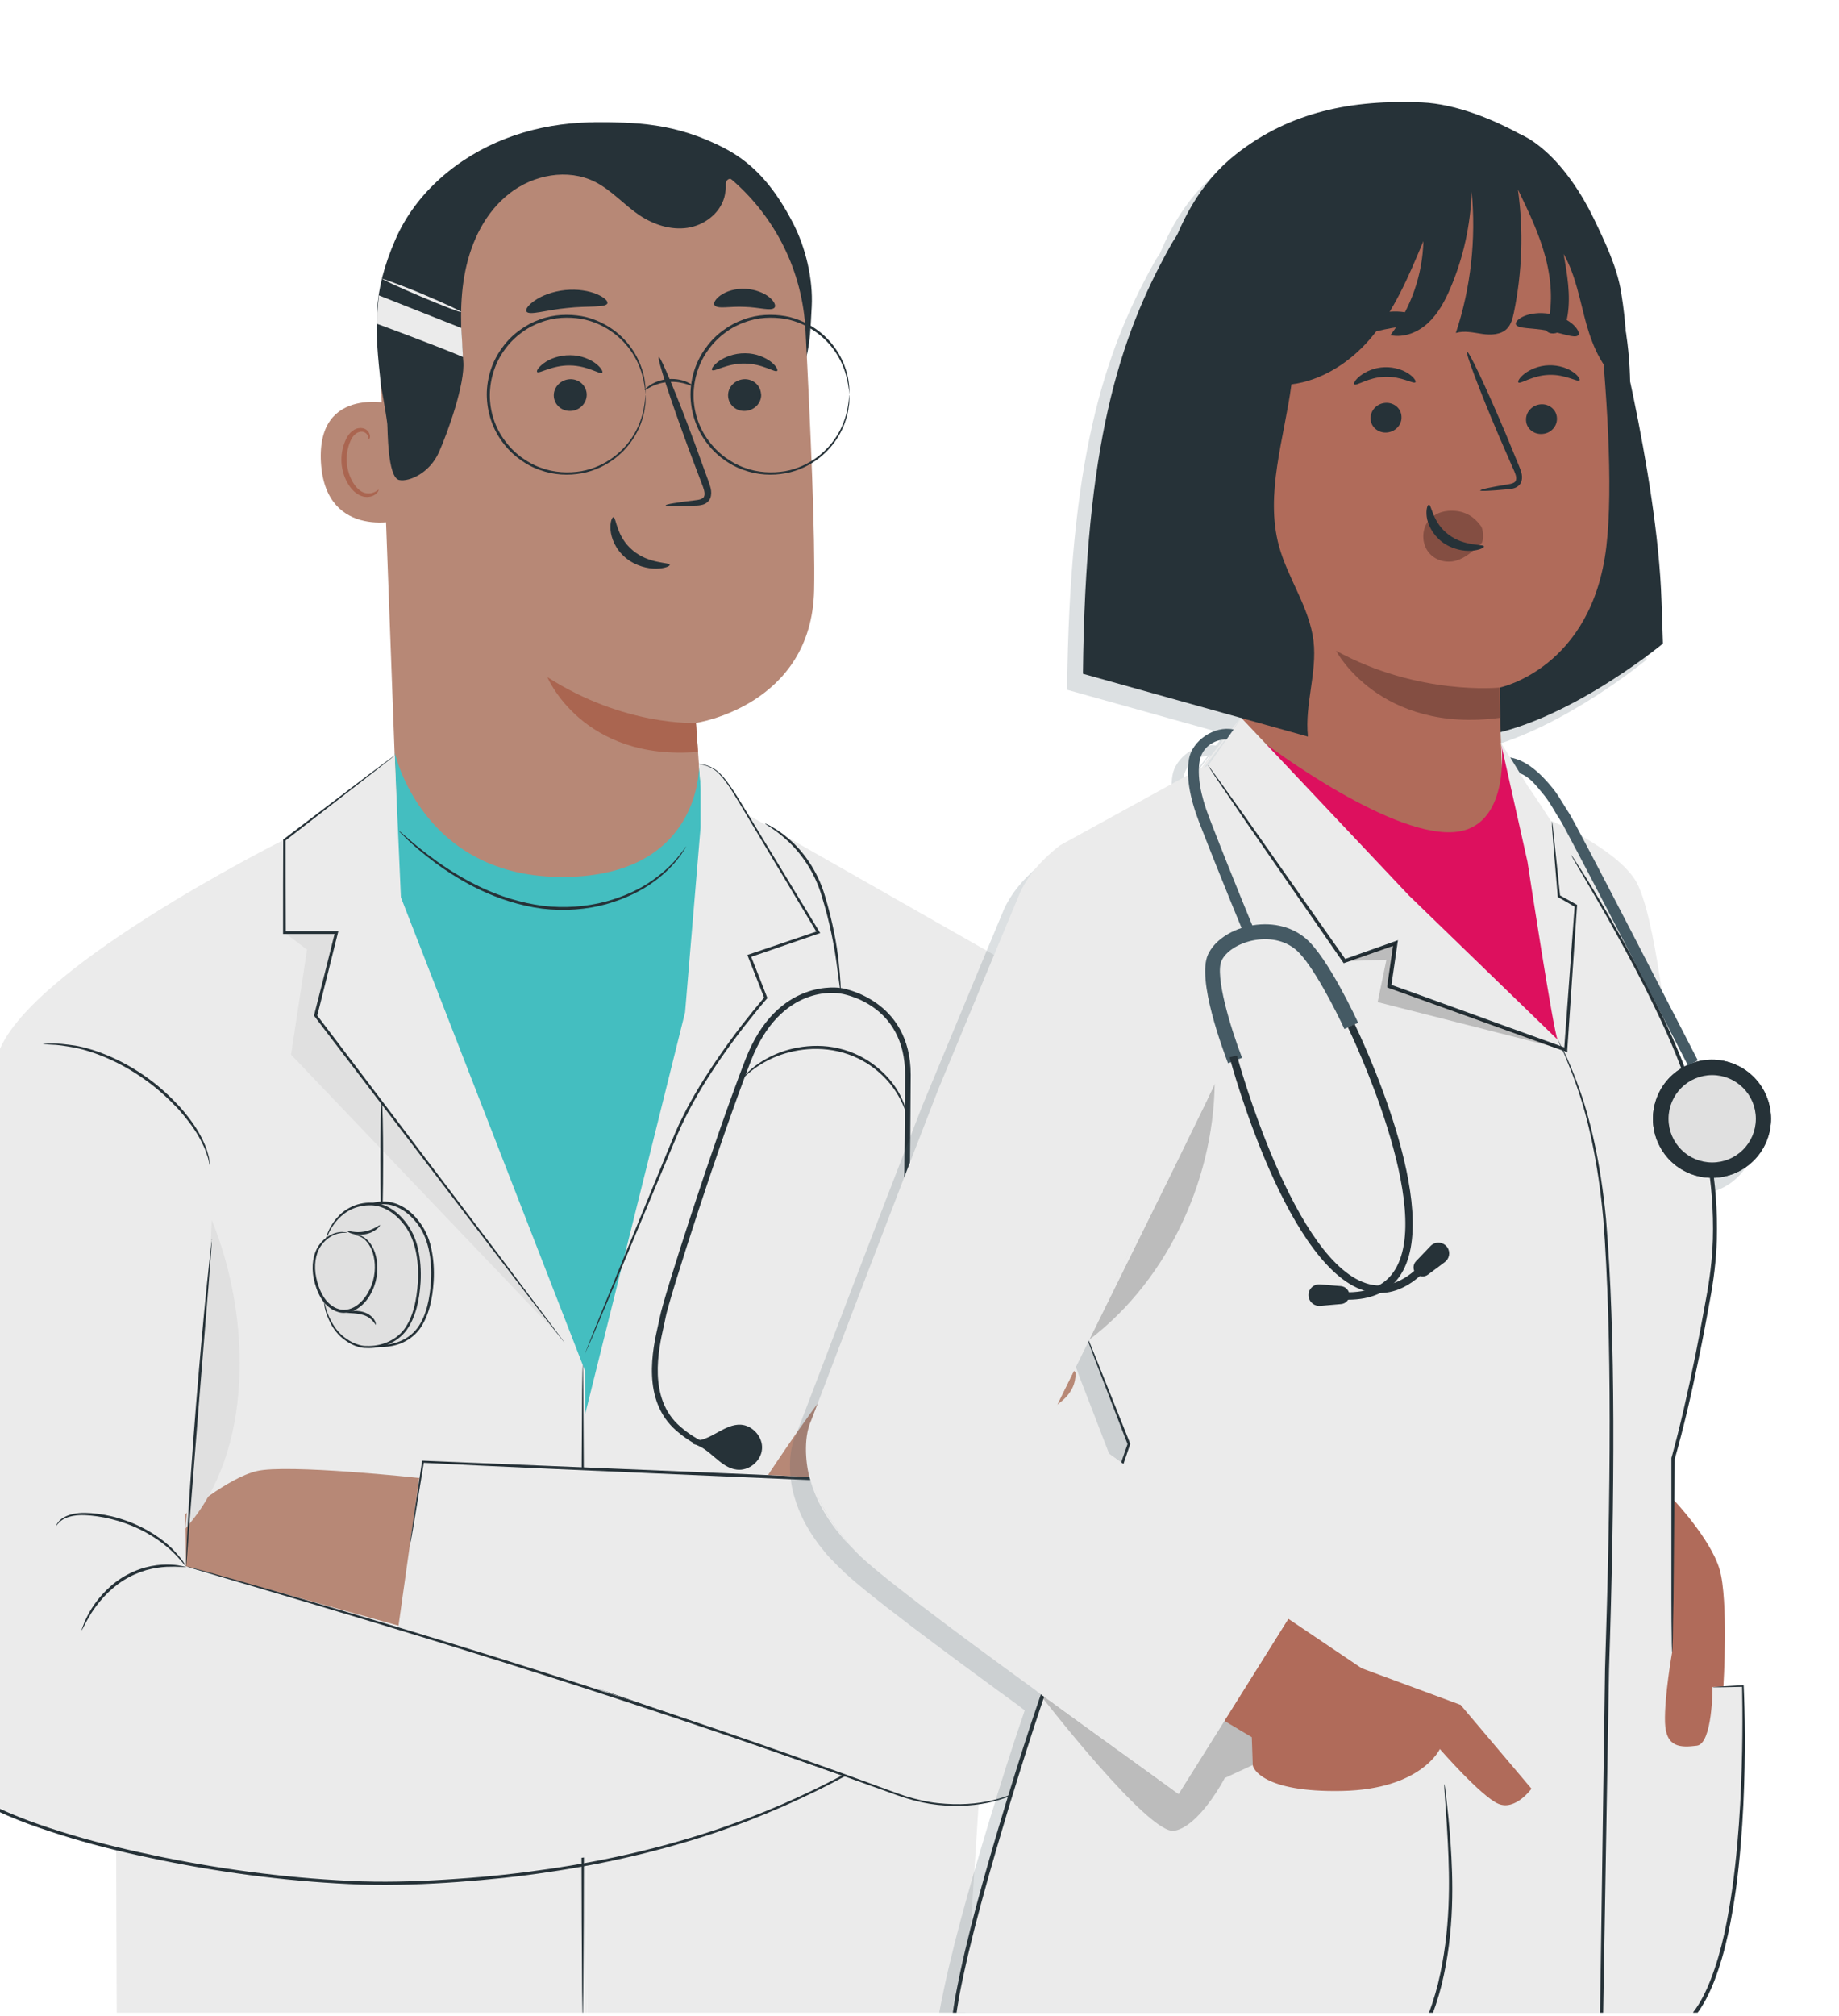 <?xml version="1.0" encoding="UTF-8"?>
<svg id="Survoles" xmlns="http://www.w3.org/2000/svg" xmlns:xlink="http://www.w3.org/1999/xlink" viewBox="0 0 115 126">
  <defs>
    <style>
      .cls-1 {
        fill: none;
      }

      .cls-2 {
        fill: #844e42;
      }

      .cls-3 {
        fill: #b78876;
      }

      .cls-4 {
        fill: #aa6550;
      }

      .cls-5 {
        fill: #dd105e;
      }

      .cls-6 {
        fill: #ebebeb;
      }

      .cls-7 {
        fill: #263238;
      }

      .cls-8 {
        fill: #b06b5a;
      }

      .cls-9 {
        opacity: .2;
      }

      .cls-10 {
        fill: #44bec0;
      }

      .cls-11, .cls-12 {
        fill: #455a64;
      }

      .cls-13 {
        fill: #e0e0e0;
      }

      .cls-14 {
        clip-path: url(#clippath);
      }

      .cls-12 {
        opacity: .19;
      }
    </style>
    <clipPath id="clippath">
      <rect class="cls-1" y="0" width="115" height="125.79"/>
    </clipPath>
  </defs>
  <g class="cls-14">
    <g>
      <g>
        <g>
          <g>
            <g>
              <path class="cls-3" d="M24.79,25.3c-.12-.05-5.01-1.33-4.72,3.61.3,4.94,5.2,3.63,5.2,3.48,0-.14-.48-7.09-.48-7.09Z"/>
              <path class="cls-4" d="M23.65,30.61s-.08.07-.22.14c-.14.07-.38.13-.64.05-.53-.16-1.02-.96-1.1-1.85-.04-.45.03-.88.17-1.25.13-.37.35-.64.61-.7.26-.08.45.07.52.21.07.13.05.23.08.24.01.01.1-.09.05-.29-.03-.1-.09-.21-.21-.3-.12-.09-.3-.13-.48-.1-.38.05-.7.42-.85.82-.17.4-.26.89-.22,1.4.09.99.66,1.9,1.38,2.06.35.07.64-.05.78-.18.15-.13.17-.24.15-.25Z"/>
            </g>
            <g>
              <g>
                <path class="cls-7" d="M37.13,7.64c2.51,0,5.07,0,8.21,1.64,1.98,1.04,3.22,2.68,4.25,4.66.79,1.52,1.26,3.51,1.17,5.22-.09,1.71-.1,2.9-.78,4.47"/>
                <g>
                  <g>
                    <path class="cls-3" d="M36.13,8.03c7.43-.52,13.85,5.15,14.24,12.59.32,6.19.61,12.89.54,16.26-.15,7.24-7.39,8.3-7.39,8.3,0,0,.16,2.15.34,4.81.36,5.36-3.78,9.96-9.15,10.17h0c-5.26.2-9.69-3.91-9.89-9.17l-1.08-29.17c-.27-7.19,5.22-13.29,12.39-13.79h0Z"/>
                    <path class="cls-4" d="M43.51,45.18s-4.45.23-9.28-2.86c0,0,2.19,5.27,9.42,4.67l-.13-1.81Z"/>
                  </g>
                  <g>
                    <g>
                      <g>
                        <path class="cls-7" d="M47.6,24.65c.02.55-.44,1.01-1.01,1.03-.57.03-1.04-.39-1.06-.94-.02-.55.43-1.01,1-1.04.57-.03,1.04.4,1.06.94Z"/>
                        <path class="cls-7" d="M48.6,23.18c-.13.13-.91-.45-2.02-.46-1.11-.02-1.93.54-2.05.41-.06-.06.07-.3.43-.56.35-.25.95-.5,1.64-.49.69,0,1.27.27,1.61.53.34.27.45.51.39.57Z"/>
                      </g>
                      <g>
                        <path class="cls-7" d="M36.69,24.65c.01.55-.44,1.01-1,1.03-.57.03-1.04-.39-1.06-.94-.02-.55.44-1.01,1-1.04.57-.03,1.04.4,1.06.94Z"/>
                        <path class="cls-7" d="M37.66,23.3c-.13.13-.91-.45-2.02-.46-1.11-.02-1.93.54-2.05.41-.06-.06.07-.3.43-.56.35-.26.95-.5,1.64-.49.69,0,1.27.27,1.61.53.34.27.45.51.39.57Z"/>
                      </g>
                      <path class="cls-7" d="M41.63,31.58c0-.06.69-.18,1.81-.31.28-.03.55-.08.6-.27.07-.2-.05-.51-.18-.84-.26-.69-.54-1.41-.82-2.17-1.14-3.09-1.97-5.63-1.84-5.67.12-.04,1.15,2.42,2.29,5.51.27.76.54,1.49.79,2.18.1.32.29.69.14,1.12-.08.21-.29.36-.47.41-.18.05-.34.06-.48.06-1.13.05-1.83.05-1.83-.01Z"/>
                      <path class="cls-7" d="M38.36,32.33c.18,0,.17,1.2,1.2,2.06,1.02.87,2.31.74,2.32.91.02.08-.29.23-.83.24-.53.01-1.31-.16-1.94-.69-.63-.53-.89-1.23-.93-1.73-.04-.51.1-.8.18-.8Z"/>
                    </g>
                    <path class="cls-7" d="M37.99,18.95c-.11.3-1.22.15-2.53.3-1.31.12-2.36.49-2.54.22-.08-.13.11-.41.54-.7.42-.29,1.1-.56,1.88-.64.78-.08,1.5.05,1.97.25.48.2.72.44.67.58Z"/>
                    <path class="cls-7" d="M48.44,19.22c-.2.25-.96-.02-1.88-.04-.92-.05-1.7.16-1.88-.11-.08-.13.05-.38.39-.62.34-.24.9-.43,1.53-.4.63.03,1.18.26,1.5.52.32.26.43.52.34.65Z"/>
                  </g>
                </g>
                <path class="cls-7" d="M23.82,24.07s.31,1.67.4,2.43c.03.28,0,3.34.74,3.5.64.13,1.91-.45,2.48-1.72.57-1.27,1.65-4.31,1.53-5.7-.16-1.89-.25-3.81.13-5.66.38-1.86,1.26-3.67,2.76-4.83,1.49-1.17,3.64-1.58,5.34-.73,1.04.52,1.83,1.45,2.8,2.1.88.58,1.94.93,2.98.78,1.04-.15,2.02-.88,2.31-1.89.31-1.1-.26-2.31-1.14-3.05-.88-.73-2.03-1.07-3.15-1.29-3.12-.62-6.43-.5-9.4.66-2.97,1.15-5.6,3.37-6.87,6.29-1.47,3.38-1.3,5.44-.91,9.12"/>
              </g>
              <g>
                <path class="cls-7" d="M40.37,24.69s0-.44-.19-1.19c-.19-.74-.68-1.83-1.79-2.67-.55-.41-1.24-.76-2.04-.9-.79-.13-1.69-.11-2.54.22-.43.15-.84.37-1.22.66-.38.28-.73.63-1.02,1.03-.59.79-.93,1.81-.94,2.85,0,1.05.34,2.06.94,2.85.29.4.64.75,1.02,1.03.38.28.79.51,1.22.66.85.32,1.75.35,2.54.22.8-.14,1.49-.49,2.04-.9,1.11-.84,1.6-1.93,1.79-2.67.19-.75.16-1.19.19-1.19,0,0,0,.03,0,.08,0,.06,0,.14,0,.23,0,.1,0,.23-.03.38-.02.15-.04.32-.09.51-.17.75-.65,1.87-1.78,2.75-.56.43-1.27.79-2.09.94-.82.15-1.74.12-2.63-.21-.44-.15-.87-.38-1.27-.68-.4-.29-.76-.65-1.06-1.06-.62-.82-.97-1.87-.98-2.96,0-1.09.36-2.14.98-2.96.3-.42.66-.77,1.06-1.06.39-.29.82-.52,1.27-.68.88-.33,1.81-.35,2.63-.21.82.15,1.53.52,2.09.94,1.13.88,1.61,2,1.78,2.75.05.19.07.36.09.51.02.15.03.28.03.38,0,.09,0,.17,0,.23,0,.05,0,.08,0,.08Z"/>
                <path class="cls-7" d="M53.11,24.69s0-.44-.19-1.19c-.19-.74-.68-1.83-1.79-2.67-.55-.41-1.24-.76-2.04-.9-.79-.13-1.69-.11-2.54.22-.43.15-.84.37-1.22.66-.38.28-.73.63-1.02,1.03-.59.79-.93,1.81-.94,2.85,0,1.05.34,2.06.94,2.85.29.4.64.75,1.02,1.03.38.28.79.51,1.22.66.85.32,1.75.35,2.54.22.8-.14,1.49-.49,2.04-.9,1.11-.84,1.6-1.93,1.79-2.67.19-.75.16-1.19.19-1.19,0,0,0,.03,0,.08,0,.06,0,.14,0,.23,0,.1,0,.23-.03.38-.02.15-.04.32-.09.51-.17.75-.65,1.87-1.78,2.75-.56.43-1.27.79-2.09.94-.82.15-1.74.12-2.63-.21-.44-.15-.87-.38-1.27-.68-.4-.29-.76-.65-1.06-1.06-.62-.82-.97-1.87-.98-2.96,0-1.09.36-2.14.98-2.96.3-.42.66-.77,1.06-1.06.39-.29.82-.52,1.27-.68.88-.33,1.81-.35,2.63-.21.82.15,1.53.52,2.09.94,1.13.88,1.61,2,1.78,2.75.05.19.07.36.09.51.02.15.03.28.03.38,0,.09,0,.17,0,.23,0,.05,0,.08,0,.08Z"/>
                <path class="cls-7" d="M43.39,24.17s-.18-.07-.45-.16c-.28-.09-.67-.17-1.11-.14-.44.03-.83.16-1.09.29-.26.13-.41.24-.43.22-.01-.01.11-.16.37-.33.26-.16.66-.33,1.14-.36.47-.03.9.07,1.17.2.28.13.42.26.41.28Z"/>
              </g>
              <path class="cls-7" d="M45.36,11.96c.07-.38-.05-.59.16-.74.24-.18.7.29.86.47.05.06.22-.17.29-.21.05-.04.13-.42.13-.48-.03-.26-.44-.33-.64-.51-.19-.18-.43-.3-.68-.39-.22-.08-.49-.12-.65.04-.13.12-.15.31-.15.49,0,.17.03.35.1.51.07.16.19.3.35.37"/>
              <path class="cls-6" d="M23.55,20.23s3.55,1.3,5.4,2.08l-.1-1.81-5.16-2.04s-.13,1.35-.13,1.77Z"/>
              <path class="cls-6" d="M23.89,17.41s1.14.38,2.51.96c1.37.58,2.46,1.08,2.44,1.13-.02.05-1.14-.38-2.51-.96-1.37-.58-2.46-1.08-2.44-1.13Z"/>
            </g>
          </g>
          <g>
            <path class="cls-10" d="M24.96,55.64l-.27-8.59s1.71,7.86,10.64,7.76c8.54-.1,8.38-6.92,8.38-6.92l.3,3.46v13.98l-5.57,22.81-7.11.9-7.86-31.18,1.49-2.22Z"/>
            <path class="cls-7" d="M42.91,52.89s-.03.07-.1.18c-.08.11-.17.3-.34.5-.31.42-.83.99-1.59,1.54-.76.56-1.77,1.06-2.97,1.4-1.2.33-2.58.45-4.01.28-1.42-.19-2.73-.63-3.85-1.16-1.12-.53-2.06-1.14-2.81-1.69-.75-.56-1.32-1.05-1.7-1.41-.19-.18-.33-.32-.43-.42-.1-.1-.15-.15-.14-.16s.06.04.17.13c.12.1.27.23.45.39.39.34.98.82,1.73,1.36.76.54,1.7,1.13,2.81,1.65,1.11.52,2.4.94,3.8,1.13,1.4.17,2.76.05,3.94-.26,1.18-.32,2.19-.8,2.94-1.34.76-.53,1.29-1.07,1.61-1.48.33-.4.48-.65.5-.64Z"/>
          </g>
          <g>
            <g>
              <path class="cls-6" d="M36.71,126.2l-.13-40.54-11.51-29.58-.39-8.9-7.01,5.31s-10.21,35.15-10.37,33.93c-.16-1.22,0,39.79,0,39.79h29.42Z"/>
              <path class="cls-7" d="M36.44,126.09c-.05,0-.09-9.13-.09-20.4s.04-20.4.09-20.4.09,9.13.09,20.4-.04,20.4-.09,20.4Z"/>
            </g>
            <polygon class="cls-13" points="17.77 58.27 19.2 59.35 18.2 65.91 35 83.51 19.74 63.47 21.04 58.27 17.77 58.27"/>
            <path class="cls-6" d="M37.34,105.44l-25.79-7.56-.85-19.59,7.07-25.81S.91,60.89-.23,66.25c-1.15,5.35-3.91,18.36-4.21,27.77-.26,8.41-.3,14.03,1.62,16.71,5.5,7.69,41.74,9.06,56.22-.01"/>
            <path class="cls-7" d="M35.32,83.93s-.03-.03-.08-.09c-.06-.07-.13-.17-.23-.29-.21-.27-.5-.64-.88-1.12-.76-.99-1.85-2.4-3.19-4.15-2.69-3.52-6.39-8.37-10.48-13.72-.26-.35-.53-.69-.79-1.04l-.03-.03v-.04c.46-1.79.9-3.53,1.31-5.19l.09.11c-1.13,0-2.22,0-3.26,0h-.08s0-.08,0-.08c0-2.12,0-4.07.01-5.79v-.03s.03-.02.03-.02c2.13-1.62,3.86-2.93,5.07-3.85.6-.45,1.06-.8,1.39-1.04.15-.11.28-.2.37-.27.08-.06.13-.09.13-.09,0,0-.04.04-.12.1-.09.07-.2.16-.35.28-.32.25-.78.61-1.37,1.07-1.2.93-2.92,2.26-5.03,3.9l.03-.06c0,1.72,0,3.67.01,5.79l-.08-.08c1.05,0,2.14,0,3.26,0h.11s-.03.11-.03.11c-.41,1.66-.85,3.4-1.3,5.2l-.02-.08c.26.34.52.69.79,1.04,4.07,5.37,7.76,10.23,10.44,13.76,1.32,1.76,2.4,3.19,3.15,4.18.36.49.65.87.85,1.14.09.13.16.22.22.3.05.07.07.1.07.11Z"/>
            <path class="cls-6" d="M46.82,50.96c-2.06-3.6-3.12-3.22-3.12-3.22l.11,1.28v2.69s-.97,11.56-.97,11.56l-6.25,25.12.13,37.82h23.62l2.94-46.16-.27-19.89-16.18-9.2Z"/>
            <path class="cls-6" d="M63,60.15s6.11,4.51,6.64,11.77c.43,5.9,1.42,22.04,1.6,25.56.28,5.47-3.98,18.29-15.08,14.66-6.65-2.18-31.24-10.54-31.24-10.54l1.64-10.44,29.19,1.74.58-24.34,6.69-8.41Z"/>
            <path class="cls-3" d="M26.22,92.37s-8.26-.89-10.17-.43c-1.84.44-4.46,2.69-4.46,2.69l.04,3.26,13.29,3.71,1.3-9.24Z"/>
            <path class="cls-7" d="M36.58,84.61s0-.04.04-.11c.03-.08.07-.19.12-.32.12-.29.28-.71.49-1.23.44-1.08,1.07-2.62,1.85-4.53.79-1.91,1.72-4.18,2.76-6.7.26-.63.52-1.28.85-1.92.31-.65.68-1.28,1.06-1.92.78-1.27,1.66-2.54,2.62-3.79.48-.61.96-1.21,1.45-1.79l-.02.09c-.35-.89-.69-1.76-1.03-2.62l-.03-.09.09-.03c1.51-.51,2.95-1,4.31-1.46l-.04.12c-2-3.33-3.69-6.15-4.88-8.15-.59-.99-1.1-1.78-1.63-2.1-.26-.16-.5-.23-.65-.26-.16-.04-.24-.05-.24-.06,0,0,.08,0,.24.03.16.03.4.09.67.25.28.16.56.44.83.8.27.36.56.79.86,1.29,1.21,1.99,2.92,4.8,4.94,8.12l.05.09-.1.03c-1.35.46-2.8.96-4.3,1.48l.05-.12c.34.85.68,1.72,1.03,2.62l.02.05-.04.04c-.49.57-.97,1.17-1.45,1.78-.96,1.24-1.84,2.5-2.61,3.77-.38.64-.74,1.27-1.05,1.91-.32.63-.58,1.28-.85,1.91-1.05,2.52-2,4.78-2.8,6.69-.8,1.89-1.45,3.43-1.9,4.5-.22.52-.4.93-.53,1.22-.06.13-.11.24-.14.32-.03.07-.05.11-.05.11Z"/>
            <path class="cls-7" d="M66.36,110.11s-.03.04-.1.11c-.08.07-.18.18-.31.31-.28.26-.72.62-1.34,1.02-.63.38-1.44.77-2.46,1.03-1.01.26-2.21.36-3.52.22-.65-.07-1.33-.22-2.01-.43-.69-.22-1.37-.49-2.1-.74-1.44-.52-2.99-1.07-4.62-1.64-3.26-1.14-6.85-2.36-10.63-3.6-7.57-2.49-14.47-4.58-19.47-6.07-2.5-.74-4.52-1.34-5.93-1.75-.69-.21-1.23-.37-1.61-.48-.18-.05-.32-.1-.42-.13-.09-.03-.14-.05-.14-.05,0,0,.05,0,.15.03.1.03.24.06.42.11.38.1.92.25,1.62.45,1.41.39,3.44.97,5.94,1.7,5.01,1.46,11.92,3.54,19.49,6.03,3.78,1.24,7.38,2.47,10.63,3.62,1.63.58,3.17,1.13,4.61,1.66.72.26,1.42.53,2.09.75.68.21,1.34.36,1.99.43,1.29.14,2.48.06,3.48-.19,1-.25,1.82-.62,2.44-.99.62-.38,1.07-.73,1.35-.98.14-.12.25-.22.33-.29.07-.06.11-.1.12-.09Z"/>
            <path class="cls-7" d="M11.62,97.95s-.46-.06-1.2-.03c-.37.02-.81.08-1.28.21-.47.14-.96.35-1.44.65-.95.61-1.6,1.43-2,2.05-.39.63-.56,1.06-.59,1.05-.01,0,.02-.12.1-.31.07-.2.2-.48.38-.81.37-.65,1.03-1.51,2.01-2.14.49-.31,1.01-.53,1.49-.66.49-.13.94-.18,1.32-.18.38,0,.68.03.89.08.21.04.32.07.32.08Z"/>
            <path class="cls-7" d="M3.5,95.39s0-.03.03-.09c.03-.06.08-.14.16-.23.16-.19.49-.37.92-.46.43-.09.95-.07,1.51,0,.56.07,1.18.21,1.8.44,1.24.44,2.24,1.14,2.85,1.74.3.31.52.58.66.77.13.2.2.31.19.32-.03.02-.32-.43-.94-1-.62-.57-1.6-1.24-2.82-1.67-.61-.22-1.21-.36-1.76-.44-.55-.08-1.06-.11-1.47-.04-.41.06-.72.22-.89.38-.17.16-.23.28-.24.27Z"/>
            <path class="cls-7" d="M13.13,72.9s-.05-.19-.12-.53c-.05-.17-.13-.37-.21-.6-.11-.22-.22-.48-.38-.75-.31-.54-.76-1.14-1.31-1.75-.57-.6-1.24-1.22-2.01-1.77-1.55-1.12-3.18-1.77-4.4-2.02-.61-.11-1.12-.19-1.47-.19-.35-.02-.54-.03-.55-.04,0-.01.19-.02.55-.03.35-.02.86.04,1.49.13,1.24.22,2.91.87,4.48,2,.79.56,1.46,1.2,2.03,1.81.56.63,1,1.24,1.3,1.8.16.28.26.55.36.77.07.24.14.45.18.62.04.35.06.55.05.55Z"/>
            <path class="cls-7" d="M62.09,102.85s0-.04,0-.12c0-.09,0-.21,0-.37,0-.32-.02-.8-.07-1.41-.1-1.21-.31-2.99-1.04-5.05-.18-.51-.39-1.05-.71-1.54-.31-.5-.79-.91-1.37-1.16-1.17-.51-2.59-.44-4.02-.52-2.89-.12-6.07-.26-9.4-.4-7.77-.34-14.68-.63-19.03-.86l.06-.05c-.26,1.6-.47,2.86-.61,3.74-.07.42-.13.76-.17.99-.02.11-.04.19-.05.25-.01.06-.02.09-.02.09,0,0,0-.03,0-.09,0-.07.02-.15.03-.26.03-.24.08-.57.14-1,.13-.88.32-2.15.56-3.75v-.05s.06,0,.06,0c4.36.18,11.26.47,19.03.79,3.34.15,6.51.28,9.4.41.72.04,1.43.05,2.11.11.69.06,1.36.17,1.96.44.6.26,1.1.71,1.42,1.22.33.51.53,1.06.71,1.58.72,2.08.91,3.87.99,5.09.04.61.04,1.09.04,1.41,0,.15,0,.27-.01.37,0,.08,0,.12,0,.12Z"/>
            <path class="cls-7" d="M56.52,80c.05,0,.09,2.83.09,6.31s-.04,6.31-.09,6.31-.09-2.83-.09-6.31.04-6.31.09-6.31Z"/>
            <path class="cls-7" d="M-.03,65.61s-.02.08-.07.23c-.05.15-.14.38-.21.68-.17.61-.39,1.51-.63,2.69-.49,2.36-1.09,5.81-1.76,10.14-.33,2.16-.69,4.54-1.04,7.11-.18,1.28-.29,2.62-.38,4.01-.09,1.39-.17,2.82-.22,4.29-.11,2.95-.17,6.06-.08,9.3.02.81.05,1.63.12,2.45.02.41.09.82.14,1.23.09.4.16.81.3,1.21.25.79.63,1.56,1.16,2.22.52.65,1.21,1.22,1.99,1.53h.01s0,0,0,0c1.62.84,3.39,1.44,5.19,1.98,1.81.54,3.68.98,5.58,1.37,4.25.87,8.47,1.38,12.54,1.53,2.04.06,4.04-.02,5.99-.16,1.95-.13,3.85-.34,5.69-.61,3.68-.53,7.12-1.35,10.22-2.37,3.1-1.02,5.86-2.26,8.26-3.54v.11c-4.8-1.7-8.66-3.07-11.32-4.01-1.32-.47-2.35-.84-3.05-1.09-.34-.12-.61-.22-.79-.29-.18-.07-.27-.1-.27-.1,0,0,.09.03.27.09.18.06.45.15.79.27.7.24,1.73.6,3.06,1.06,2.67.93,6.53,2.28,11.35,3.96l.13.05-.12.07c-2.4,1.29-5.16,2.54-8.27,3.58-3.11,1.03-6.55,1.86-10.24,2.4-1.84.28-3.75.48-5.7.62-1.95.14-3.96.22-6.01.16-4.09-.15-8.31-.66-12.57-1.53-1.91-.39-3.78-.83-5.6-1.38-1.81-.55-3.59-1.15-5.23-2h.01c-.84-.33-1.53-.91-2.07-1.59-.54-.68-.93-1.47-1.19-2.28-.14-.4-.22-.82-.3-1.23-.05-.42-.12-.83-.14-1.25-.07-.83-.1-1.65-.12-2.46-.08-3.25-.01-6.36.1-9.31.06-1.47.13-2.91.23-4.29.1-1.39.21-2.73.39-4.02.36-2.57.72-4.95,1.06-7.11.69-4.32,1.31-7.77,1.82-10.13.25-1.18.48-2.08.66-2.69.08-.31.17-.53.23-.68.06-.15.09-.23.09-.23Z"/>
            <path class="cls-13" d="M11.59,95.53c4.31-4.77,4.12-13.26,1.65-19.29-.23,6.53-1,12.31-1.59,18.65"/>
            <path class="cls-7" d="M13.24,77.47s0,.07,0,.21c-.01.16-.02.35-.04.6-.04.54-.1,1.28-.17,2.19-.15,1.87-.36,4.41-.59,7.22-.22,2.81-.42,5.35-.57,7.22-.07.91-.12,1.65-.16,2.19-.02.24-.04.44-.05.59-.01.14-.02.21-.03.21,0,0,0-.07,0-.21,0-.16.01-.35.02-.6.02-.52.06-1.27.11-2.19.11-1.85.28-4.41.51-7.23.23-2.82.46-5.37.65-7.22.1-.9.17-1.64.23-2.18.03-.24.05-.44.07-.59.02-.14.03-.21.04-.21Z"/>
            <g>
              <path class="cls-7" d="M23.87,68.84c.05,0,.09,1.66.09,3.7s-.04,3.7-.09,3.7-.09-1.66-.09-3.7.04-3.7.09-3.7Z"/>
              <g>
                <g>
                  <path class="cls-13" d="M21.06,81.14c.06.76.39,1.44.79,1.96s1.23,1.04,1.89,1c0,0,1.66.14,2.55-1.28.81-1.29,1.01-3.96.36-5.54-.45-1.09-1.44-2.1-2.62-2.12-1.54-.04-2.51,1.08-2.84,2.2"/>
                  <path class="cls-7" d="M21.2,77.37s.03-.29.29-.76c.13-.23.31-.5.58-.76.27-.26.64-.5,1.09-.64.23-.07.47-.11.73-.12.26-.01.54.02.8.11.54.17,1.04.54,1.43,1.03.4.48.7,1.09.84,1.75.15.66.2,1.36.16,2.08-.07,1.1-.29,2.19-.89,3.02-.31.41-.73.7-1.16.88-.44.17-.89.24-1.32.22h.01c-.35.01-.67-.1-.94-.23-.27-.14-.51-.31-.71-.49-.4-.38-.62-.8-.77-1.15-.15-.35-.22-.65-.24-.85-.01-.1-.02-.18-.02-.23,0-.05,0-.08,0-.08.03,0,.03.44.34,1.13.16.33.39.75.78,1.1.19.17.43.33.69.46.26.12.56.22.88.21h0s0,0,0,0c.79.03,1.75-.28,2.33-1.05.57-.78.78-1.85.85-2.93.08-1.39-.16-2.78-.95-3.71-.38-.47-.85-.82-1.35-.99-.25-.09-.5-.12-.75-.11-.25,0-.48.04-.7.1-.44.12-.79.35-1.06.59-.27.24-.45.5-.59.72-.26.44-.33.73-.35.72Z"/>
                </g>
                <g>
                  <path class="cls-13" d="M20.24,81.21c.06.76.39,1.44.79,1.96.41.53,1.23,1.04,1.89,1,0,0,1.66.14,2.55-1.28.81-1.29,1.01-3.96.36-5.54-.45-1.09-1.44-2.1-2.62-2.12-1.54-.04-2.51,1.08-2.84,2.2"/>
                  <path class="cls-7" d="M20.38,77.44s.03-.29.29-.76c.13-.23.31-.5.58-.76.27-.26.64-.5,1.09-.64.23-.07.47-.11.73-.12.26-.01.54.02.8.11.54.17,1.04.54,1.43,1.03.4.48.7,1.09.84,1.75.15.66.2,1.36.16,2.08-.07,1.1-.29,2.19-.89,3.02-.31.41-.73.7-1.16.88-.44.17-.89.24-1.32.22h.01c-.35.01-.67-.1-.94-.23-.27-.14-.51-.31-.71-.49-.4-.38-.62-.8-.77-1.15-.15-.35-.22-.65-.24-.85-.01-.1-.02-.18-.02-.23,0-.05,0-.08,0-.08.03,0,.03.44.34,1.13.16.33.39.75.78,1.1.19.17.43.33.69.46.26.12.56.22.88.21h0s0,0,0,0c.79.03,1.75-.28,2.33-1.05.57-.78.78-1.86.85-2.93.08-1.39-.16-2.78-.95-3.71-.38-.47-.85-.82-1.35-.99-.25-.09-.5-.12-.75-.11-.25,0-.48.04-.7.1-.44.12-.79.35-1.06.59-.27.24-.45.5-.59.72-.26.44-.33.73-.35.72Z"/>
                </g>
                <g>
                  <path class="cls-13" d="M21.73,77.05c-.77-.15-1.56.37-1.88,1.08-.32.71-.25,1.55,0,2.29.13.38.31.74.58,1.03s.65.5,1.05.51c.58.02,1.11-.38,1.45-.85.55-.77.73-1.78.49-2.69-.16-.61-.61-1.23-1.23-1.25"/>
                  <path class="cls-7" d="M22.19,77.17s.05-.01.14,0c.09,0,.23.04.38.13.31.17.66.59.8,1.21.15.6.13,1.39-.22,2.14-.17.37-.42.75-.79,1.03-.35.28-.86.47-1.35.32-.48-.14-.85-.49-1.08-.88-.23-.39-.37-.81-.45-1.21-.17-.81-.03-1.6.35-2.12.38-.52.88-.73,1.22-.78.17-.03.31-.01.4,0,.09.02.14.03.13.04,0,.02-.19-.04-.52.03-.32.06-.79.29-1.13.78-.34.49-.46,1.24-.29,2.01.08.38.22.79.44,1.15.22.36.55.68.98.8.42.12.87-.03,1.19-.29.33-.26.57-.61.74-.96.34-.71.37-1.46.24-2.04-.12-.59-.44-1-.71-1.17-.28-.18-.49-.16-.48-.19Z"/>
                </g>
                <path class="cls-7" d="M23.5,82.81s-.07-.11-.19-.25c-.12-.14-.33-.3-.6-.38-.27-.08-.54-.1-.74-.11-.2-.01-.32-.03-.32-.06,0-.02.12-.05.32-.07.2-.02.48-.03.79.07.31.1.54.3.65.48.11.18.1.32.08.33Z"/>
                <path class="cls-7" d="M23.77,76.57s-.05.13-.22.25c-.16.13-.42.27-.74.32-.31.06-.61.02-.8-.04-.2-.06-.3-.14-.29-.16.02-.05.48.14,1.06.03.58-.1.95-.44.99-.4Z"/>
              </g>
            </g>
            <g>
              <path class="cls-7" d="M47.85,51.48s.04,0,.12.04c.07.03.18.08.31.16.26.15.64.39,1.05.75.83.7,1.79,1.95,2.26,3.57.48,1.59.75,3.07.86,4.15.06.54.09.98.11,1.28.02.3.02.47,0,.47s-.04-.16-.08-.46c-.05-.34-.1-.76-.17-1.27-.15-1.07-.42-2.54-.91-4.12-.45-1.58-1.38-2.81-2.17-3.52-.79-.73-1.41-1.02-1.39-1.05Z"/>
              <g>
                <path class="cls-7" d="M43.48,90.04c1.02-.04,1.83-1.05,2.84-1,.75.04,1.4.78,1.33,1.53-.06.75-.82,1.37-1.57,1.28-1.07-.12-1.69-1.37-2.74-1.61"/>
                <path class="cls-7" d="M52.09,90.91c-.3,0-.62-.03-.95-.08l.06-.35c1.26.2,2.31,0,3.13-.61,1.04-.76,1.71-2.13,1.99-4.05v-.07c.13-.76.28-15.75.28-18.59,0-4.44-3.9-5.05-4.07-5.07-.16-.03-3.7-.62-5.58,4.23-1.97,5.08-5.12,14.88-5.33,16.03-.03.14-.06.31-.11.52-.33,1.47-1.01,4.53,1.03,6.29,2.27,1.96,4.07,1.2,4.14,1.17l.14.32c-.08.04-2.06.89-4.52-1.23-2.2-1.9-1.49-5.09-1.14-6.63.04-.2.08-.37.11-.5.21-1.16,3.37-10.99,5.35-16.09,1.99-5.14,5.93-4.46,5.97-4.45.04,0,4.36.67,4.36,5.42,0,2.34-.16,17.83-.28,18.64v.07c-.31,2.02-1.02,3.46-2.14,4.28-.68.5-1.5.75-2.45.75Z"/>
              </g>
              <path class="cls-7" d="M56.78,70.02s-.1-.75-.73-1.75c-.31-.49-.77-1.03-1.38-1.5-.61-.47-1.38-.86-2.25-1.06-1.75-.4-3.41.03-4.44.58-1.05.54-1.51,1.14-1.54,1.1,0,0,.02-.04.08-.11.06-.06.14-.17.26-.28.24-.24.62-.54,1.14-.83.52-.29,1.19-.56,1.97-.7.78-.14,1.67-.16,2.56.05.9.21,1.69.62,2.31,1.11.62.49,1.09,1.05,1.39,1.56.3.52.47.98.54,1.3.05.16.06.29.07.38.01.09.01.13,0,.13Z"/>
            </g>
            <path class="cls-7" d="M65.7,98.02s-.1-.6-.48-1.49c-.38-.88-1.14-2.05-2.38-2.85-.61-.4-1.3-.58-1.93-.7-.63-.11-1.21-.14-1.7-.18-.46-.03-.84-.06-1.15-.08-.27-.02-.42-.05-.42-.06,0-.01.15-.02.43-.01.31,0,.7.01,1.16.02.49.02,1.07.04,1.72.14.64.1,1.36.29,2,.71,1.28.83,2.04,2.05,2.4,2.96.18.46.28.85.32,1.12.05.27.05.42.04.42Z"/>
            <g>
              <path class="cls-3" d="M48.03,92.18s3.44-5.22,4.33-5.9c.88-.68,8.4-4.08,9.28-3.53s.34,1.73.34,1.73c0,0,3.18-1.12,3.52-.68.34.44.41,1.18,0,1.79,0,0,1.76-.27,1.76.27s-.2,1.22-1.02,1.83c-.81.61-6.1,4.13-6.52,5.1l-1.71-.1-9.98-.51Z"/>
              <path class="cls-4" d="M57.94,90.69s.04-.12.16-.33c.11-.2.3-.49.57-.82.52-.66,1.4-1.45,2.5-2.1,1.1-.66,2.18-1.09,2.96-1.39.39-.15.71-.26.93-.33.22-.07.35-.11.35-.1,0,.01-.11.07-.32.16-.25.11-.55.24-.91.39-.76.33-1.82.78-2.91,1.43-1.09.65-1.95,1.4-2.49,2.03-.55.62-.79,1.08-.82,1.06Z"/>
              <path class="cls-4" d="M53.57,90.6s.05-.14.17-.38c.12-.24.29-.59.53-1.01.24-.42.54-.91.95-1.41.21-.24.43-.5.72-.72.29-.2.6-.38.91-.57,1.27-.74,2.46-1.33,3.36-1.68.45-.18.82-.29,1.08-.36.26-.06.41-.09.41-.07,0,.03-.57.16-1.45.56-.88.38-2.06.98-3.32,1.72-.31.19-.62.37-.9.56-.26.19-.49.45-.69.68-.41.48-.72.96-.97,1.36-.23.39-.42.71-.58.98-.14.23-.22.36-.23.35Z"/>
            </g>
          </g>
        </g>
        <path class="cls-12" d="M109.76,70.92c0-2.04-1.65-3.69-3.69-3.69-.45,0-.88.09-1.28.24l.38-.19c-.11-.21-1.05-2.03-2.25-4.36-.37-2.61-.95-5.81-1.67-6.93-.69-1.09-2.16-2.07-3.36-2.75-.41-.78-.7-1.3-.77-1.41-.08-.11-.17-.27-.28-.44-.21-.34-.46-.77-.73-1.1-.74-.91-1.61-1.75-2.67-1.94l.61.99c.56.22.86.57,1.52,1.38.23.29.48.69.67,1.02.11.19.21.36.3.48.03.05.12.21.25.45-.45-.22-.74-.34-.74-.34l.04.15s-.01-.02-.02-.03c-.01-.07-.02-.12-.02-.12,0,0,0,.03,0,.08-.92-1.43-1.53-2.3-1.53-2.3l-1.67-2.7-.03-.65c5.03-1.29,10.15-5.54,10.15-5.54l-.09-2.67c-.14-4.39-1.12-9.77-1.97-13.74-.02-.93-.09-1.91-.23-2.89-.04-.84-.14-1.67-.29-2.62-.25-1.58-1.01-3.16-1.7-4.6-.78-1.62-1.86-3.21-3.07-4.27-.61-.53-1.12-.85-1.57-1.03-1.82-1-4.11-1.91-6.15-1.99-4.32-.18-8.2.56-11.61,3.23-1.76,1.38-2.92,3.19-3.75,5.19-.11.17-.24.35-.33.52-.03.05-.05.09-.08.14-3.16,5.7-5.25,12.32-5.4,26.62l9.88,2.76h0s0,.01,0,.01c0,0-.06.06-.17.2-.1.13-.24.3-.41.51-1.2-.21-2.52.75-2.71,1.86-.06.32-.06.67-.05,1.03-2.04,1.12-4.76,2.61-7.98,4.38h0s0,0,0,0c-.97.76-1.92,1.7-2.5,2.95-.52,1.24-1.06,2.53-1.61,3.86-1.11,2.67-2.29,5.51-3.51,8.45-3.13,8.05-5.91,15.36-7.93,20.65-.3.65-.35,1.37-.34,2,.02.64.11,1.25.28,1.79.31,1.09.81,1.95,1.26,2.6.22.33.45.6.64.84.19.24.37.42.52.57.14.14.25.25.33.34.08.07.12.11.12.11,1.2,1.26,6.38,5.11,11.18,8.6h0s.05.05.15.12c.06.04.12.09.2.15-.03.1-.07.2-.1.3-.73,2.12-1.42,4.34-2.12,6.62-1.27,4.21-2.43,8.23-3.13,11.99-.17.94-.27,1.87-.37,2.76-.1.9-.2,1.76-.3,2.61-.19,1.68-.37,3.25-.54,4.68-.32,2.85-.58,5.16-.76,6.78-.08.79-.15,1.41-.19,1.84-.02.2-.03.36-.04.48,0,.11-.01.16,0,.16h0s42.34-.07,42.34-.07c0,.04,0,.07,0,.07,0,0,0-.03,0-.07h7.21s0-.14,0-.37c-.01-.26-.02-.61-.04-1.04-.05-.93-.11-2.24-.2-3.86-.19-3.28-.45-7.82-.74-12.92.43-.58.78-1.27,1.06-1.98.76-1.95,1.11-3.95,1.38-5.82.25-1.88.38-3.65.46-5.26.15-3.22.09-5.81.02-7.41v-.05s-.05,0-.05,0c-.5.03-.88.05-1.2.07.02-.34.31-5.45-.24-7.31-.5-1.7-2.4-3.82-2.82-4.29,0-.83.02-1.71.03-2.63.55-1.93,1.05-4.07,1.52-6.36.24-1.15.46-2.34.68-3.55.23-1.21.39-2.48.43-3.78.04-1.32-.03-2.61-.18-3.86,1.98-.06,3.58-1.68,3.58-3.68ZM67.41,85.81c.5,1.28,1.21,3.13,2.1,5.44-.13.37-.27.76-.4,1.16-1.47-1.06-2.9-2.09-4.26-3.07.77-1.55,1.5-3.05,2.21-4.48.1.27.22.58.36.95ZM75.69,47.21l-1.14,1.63-.22.12c.52-.69.95-1.27,1.31-1.74.02,0,.03,0,.05,0ZM103.53,91.95s.09-.24.22-.65c-.07.27-.14.54-.21.79,0-.1,0-.15,0-.15ZM104.53,67.57c-.07.03-.13.07-.2.11-.36-.96-.75-1.86-1.15-2.71,0,0,0-.01,0-.02.52,1.01.99,1.92,1.35,2.62ZM92.9,47.6c0,.05.06.59.02,1.31l-.06-1.51.04.2ZM76.37,46.24l-.24.34s0,0-.01,0c.1-.13.18-.25.25-.34ZM74.02,48.55c.13-.75.76-1.25,1.52-1.32-.37.47-.82,1.05-1.36,1.75-.06.03-.13.07-.19.11,0-.18,0-.37.04-.53ZM50.62,95.43c.12.21.24.42.38.63-.13-.19-.25-.4-.38-.63ZM50.36,94.95s.01.03.02.05c0-.02-.01-.03-.02-.05ZM51.13,96.26c.15.22.32.45.5.68-.15-.2-.33-.42-.5-.68ZM51.86,97.22c.06.07.12.14.19.21-.06-.06-.12-.13-.19-.21ZM106.12,78.46c-.03.82-.11,1.61-.22,2.4.16-1.62.23-3.33.16-5.04.06.87.09,1.75.06,2.64Z"/>
      </g>
      <g>
        <g>
          <path class="cls-7" d="M100.61,18.23s3.03,11.31,3.29,19.32l.09,2.67s-6.68,5.54-12.28,5.89l-4.69-11.54,13.6-16.33Z"/>
          <g>
            <g>
              <g>
                <path class="cls-7" d="M70.95,25.17c1.28-5.52,1.77-11.94,6.35-15.54,3.4-2.67,7.28-3.41,11.61-3.23,2.13.09,4.53,1.07,6.39,2.12,2.54,1.44,3.62,4.36,4.85,7.01,2.46,5.31,2.15,12.5.48,14.5l-22.2,11.72c-4.43-2.31-7.21-3.23-7.92-9.13-.3-2.49-.13-5.01.44-7.45Z"/>
                <g>
                  <path class="cls-8" d="M77.79,14.02l13.97-4.12c4.5-.66,7.72,4.79,8.19,9.31.52,5.03.95,11.18.5,14.96-.9,7.61-6.66,8.8-6.66,8.8,0-.03-.01.11.03,2.36l.15,3.64c.06,1.47-.33,2.95-1.23,4.12-2.06,2.67-5.82,3.03-10.24,1.39-2.57-.95-4.35-2.86-4.55-5.46l-2.43-32.21c-.08-1.38.91-2.59,2.27-2.79Z"/>
                  <path class="cls-7" d="M97.36,26.11c.04.51-.36.97-.9,1.01-.53.05-1-.32-1.03-.83-.04-.51.36-.97.9-1.02.53-.05,1,.32,1.03.84Z"/>
                  <path class="cls-7" d="M98.77,23.77c-.12.13-.87-.38-1.91-.34-1.04.03-1.79.6-1.91.47-.06-.05.06-.29.38-.54.32-.25.87-.51,1.52-.53.65-.02,1.21.2,1.53.43.33.23.45.46.39.52Z"/>
                  <path class="cls-7" d="M87.64,26.02c.04.51-.36.96-.9,1.01-.53.05-1-.32-1.03-.83-.04-.51.36-.97.9-1.02.53-.05,1,.32,1.03.84Z"/>
                  <path class="cls-7" d="M88.51,23.89c-.12.13-.87-.38-1.91-.34-1.04.03-1.79.6-1.91.47-.06-.05.05-.29.38-.54.32-.25.87-.51,1.52-.53.65-.02,1.21.2,1.53.43.33.23.45.46.39.52Z"/>
                  <path class="cls-7" d="M92.57,30.65c0-.06.64-.2,1.68-.37.27-.04.52-.1.55-.28.06-.2-.07-.48-.21-.78-.28-.63-.56-1.3-.87-2-1.21-2.84-2.09-5.19-1.98-5.24.11-.05,1.19,2.22,2.39,5.06.29.7.57,1.37.83,2.01.11.3.3.64.18,1.04-.06.2-.25.35-.42.41-.17.06-.32.07-.45.08-1.06.1-1.71.13-1.72.07Z"/>
                  <path class="cls-2" d="M93.78,42.97s-5.07.53-10.23-2.3c0,0,2.71,5.19,10.25,4.19l-.02-1.88Z"/>
                  <path class="cls-2" d="M89.2,32.74c.28-.5.81-.77,1.36-.81.8-.06,1.48.19,2.02.91.19.21.19.81.13.97-.07.17-.01.09-.14.2-.45.43-.93.86-1.52,1.03-.59.17-1.34,0-1.75-.57-.37-.51-.38-1.23-.1-1.73Z"/>
                  <path class="cls-7" d="M89.35,31.54c.17-.02.22,1.11,1.23,1.87,1,.76,2.2.58,2.22.74.02.07-.26.23-.77.27-.5.04-1.24-.09-1.85-.55-.61-.47-.9-1.11-.96-1.57-.06-.47.05-.76.13-.75Z"/>
                  <path class="cls-7" d="M88.91,20.07c-.07.29-1.13.26-2.33.52-1.21.24-2.16.69-2.34.46-.08-.11.06-.4.43-.71.37-.31.97-.63,1.69-.78.72-.15,1.41-.1,1.87.04.47.14.71.34.68.48Z"/>
                  <path class="cls-7" d="M98.69,20.96c-.24.21-1-.15-1.95-.3-.95-.18-1.79-.1-1.94-.37-.06-.13.1-.35.48-.52.38-.17.99-.27,1.64-.15.65.11,1.19.41,1.49.7.3.29.38.55.27.65Z"/>
                </g>
              </g>
              <path class="cls-7" d="M91.56,9.08c.01.05.02.11.04.16h-.03s0-.11,0-.16Z"/>
            </g>
            <path class="cls-7" d="M81.79,46.02c-.21-1.98.58-3.97.35-5.95-.25-2.1-1.6-3.9-2.16-5.94-.89-3.26.33-6.74.78-10.11,1.89-.23,3.66-1.37,4.92-2.84,1.52-1.77,2.43-3.96,3.33-6.11-.05,2.11-.78,4.19-2.06,5.88.84.18,1.73-.18,2.36-.77s1.04-1.36,1.38-2.15c.82-1.91,1.27-3.97,1.34-6.05.28,2.97-.05,6-.99,8.83.53-.16,1.1-.02,1.64.06.55.08,1.18.06,1.56-.33.26-.26.35-.65.43-1.01.52-2.53.61-5.14.25-7.69.67,1.38,1.34,2.78,1.73,4.26.39,1.49.49,3.08.03,4.55.22.28.68.23.94,0,.26-.24.36-.6.41-.95.2-1.27-.03-2.56-.25-3.83.76,1.34,1.01,2.89,1.42,4.38.42,1.48,1.08,3,2.37,3.84.22-2.22.14-3.73-.19-5.8-.25-1.58-1.01-3.16-1.7-4.6-.78-1.62-1.86-3.21-3.07-4.27-2.23-1.95-3.16-1.11-4.58-.37l-.17.07s0-.07-.01-.1l-.06-.3c-3.7-.83-7.63-.65-11.24.53-2.68.87-5.98,3.63-7.35,6.1-.03.05-.05.09-.08.14-3.16,5.7-5.25,12.32-5.4,26.62h0l14.05,3.92Z"/>
          </g>
        </g>
        <g>
          <path class="cls-7" d="M75.84,63.97s.02-.2-.01-.57c-.03-.37-.11-.89-.28-1.53-.32-1.27-1.07-2.99-2.43-4.49-1.36-1.5-3-2.41-4.23-2.85-.62-.23-1.13-.36-1.5-.42-.36-.07-.56-.08-.57-.07-.01.05.8.17,2,.66,1.2.48,2.78,1.39,4.11,2.86,1.33,1.46,2.09,3.13,2.45,4.37.37,1.24.41,2.06.46,2.05Z"/>
          <path class="cls-6" d="M108.97,105.37s.87,14.69-2.99,20.43l-2.86-9.68v-10.65s5.84-.11,5.84-.11Z"/>
          <path class="cls-5" d="M79.18,46.51s8.13,6.15,12.09,5.45c3.17-.56,2.63-5.38,2.63-5.38l1.54,3.33,3.32,13.31-1.41,6.26-7.56-4.66-10.63-18.32Z"/>
          <path class="cls-6" d="M106.94,73.1c-.85-8.78-11.42-24-11.42-24l-1.67-2.7,1.67,7.46s1.66,10.89,1.89,11.12c.01.01-9.31-9.02-9.31-9.02l-10.47-11.09-2.07,2.97-9.19,5.09.94,28.86,3.29,8.46s-9.71,26.57-10.96,35.99l-2.1,17.86,49.56-.08s-1.74-27.94-1.93-33.9c-.19-5.96-.62-19.17-.62-19.17,0,0,3.27-9.07,2.42-17.85Z"/>
          <path class="cls-7" d="M57.53,144.1s.01-.05.03-.16c.02-.12.04-.28.07-.48.06-.44.14-1.05.24-1.84.2-1.61.48-3.92.84-6.77.17-1.43.36-3,.57-4.67.1-.84.21-1.71.31-2.6.11-.9.21-1.82.38-2.75.71-3.73,1.88-7.75,3.14-11.96.7-2.28,1.39-4.5,2.11-6.61.72-2.11,1.42-4.14,2.07-6.06,1.3-3.83,2.46-7.21,3.38-9.93v-.03s0-.03,0-.03c-.93-2.31-1.66-4.16-2.18-5.44-.25-.62-.45-1.11-.59-1.45-.07-.15-.12-.28-.16-.37-.04-.08-.06-.13-.06-.12,0,0,0,.05.04.13.04.1.08.22.14.38.13.35.32.84.55,1.47.5,1.29,1.21,3.15,2.11,5.47v-.06c-.94,2.71-2.11,6.09-3.44,9.91-.66,1.92-1.36,3.94-2.09,6.05-.73,2.12-1.42,4.34-2.12,6.62-1.27,4.21-2.43,8.23-3.13,11.99-.17.94-.27,1.87-.37,2.76-.1.9-.2,1.76-.3,2.61-.19,1.68-.37,3.25-.54,4.68-.32,2.85-.58,5.16-.76,6.78-.08.79-.15,1.41-.19,1.84-.02.2-.03.36-.04.48,0,.11-.01.16,0,.16Z"/>
          <g class="cls-9">
            <path d="M65.15,106.05s6.7,8.65,8.28,8.37c1.59-.28,3.16-3.3,3.16-3.3l1.75-.81,1.71-3.11-3.69-3.3-11.21,2.15Z"/>
          </g>
          <path class="cls-6" d="M97.05,51.32s3.92,1.67,5.2,3.67c1.28,2,2.13,10.7,2.13,10.7l-6.22-10.48-1.1-3.88Z"/>
          <path class="cls-8" d="M91.31,106.54l-6.16-2.28-4.69-3.16-3.99,6.39,1.81,1.08s.05,1.55.06,1.74c0,.19.61,1.72,5.58,1.62,4.96-.1,6.12-2.62,6.12-2.62,0,0,2.58,2.96,3.65,3.42,1.07.46,2.08-.94,2.08-.94l-4.45-5.26Z"/>
          <path class="cls-8" d="M104.62,93.69s2.34,2.46,2.91,4.38c.57,1.93.24,7.34.24,7.34l-.68.02s.01,3.55-.98,3.67c-.99.12-1.94.15-1.99-1.46-.05-1.6.45-4.41.45-4.41l.04-9.55Z"/>
          <path class="cls-7" d="M99.87,144.1s0-.07.02-.21c0-.15.01-.35.02-.6.01-.54.03-1.32.06-2.32.04-2.03.1-4.94.17-8.53.12-7.21.29-17.15.48-28.13.36-10.98.42-20.95-.19-28.14-.34-3.59-1.04-6.45-1.75-8.34-.17-.48-.34-.89-.49-1.25-.15-.36-.28-.66-.41-.89-.12-.23-.2-.41-.27-.54-.06-.12-.1-.18-.1-.18s.02.07.08.19c.06.13.14.32.25.55.12.24.24.54.38.9.15.36.31.77.47,1.25.68,1.89,1.35,4.74,1.67,8.32.56,7.17.47,17.14.11,28.12-.16,10.98-.3,20.92-.41,28.14-.04,3.59-.07,6.5-.09,8.53,0,1-.01,1.78-.01,2.32,0,.26,0,.46,0,.6,0,.14,0,.21,0,.21Z"/>
          <path class="cls-7" d="M82.56,133.58s.09-.02.24-.08c.15-.07.39-.14.67-.3.58-.28,1.37-.77,2.24-1.52.87-.75,1.77-1.8,2.56-3.09.79-1.29,1.45-2.84,1.88-4.54.83-3.41.71-6.61.56-8.87-.08-1.14-.18-2.05-.25-2.69-.04-.29-.07-.53-.09-.73-.02-.17-.04-.25-.05-.25s0,.09,0,.26c.01.19.03.44.05.73.05.63.11,1.55.17,2.69.11,2.26.2,5.44-.62,8.8-.42,1.67-1.07,3.2-1.83,4.48-.77,1.28-1.64,2.32-2.48,3.08-1.68,1.53-3.08,1.96-3.04,2.03Z"/>
          <path class="cls-7" d="M97.05,51.32s0,.11,0,.32c.02.23.04.53.07.92.07.82.17,1.99.29,3.46v.04s.04.02.04.02c.33.19.69.39,1.06.61l-.04-.08c-.18,2.42-.4,5.51-.66,9l.15-.1c-2.58-.93-5.4-1.95-8.37-3.03-.9-.33-1.8-.65-2.67-.96l.08.13c.13-.92.26-1.82.39-2.69l.03-.2-.19.07c-1.1.39-2.16.77-3.19,1.13l.13.04c-2.51-3.57-4.65-6.61-6.18-8.78-.76-1.06-1.36-1.91-1.79-2.5-.2-.28-.36-.5-.48-.66-.11-.15-.17-.22-.18-.22,0,0,.04.09.15.24.11.17.26.39.45.68.41.61,1,1.46,1.73,2.54,1.51,2.18,3.63,5.24,6.11,8.83l.05.07.08-.03c1.03-.36,2.09-.73,3.19-1.12l-.16-.13c-.13.88-.26,1.78-.39,2.69v.1s.08.03.08.03c.88.32,1.77.64,2.67.96,2.96,1.07,5.79,2.08,8.37,3.01l.14.05v-.15c.24-3.5.44-6.58.61-9.01v-.05s-.04-.02-.04-.02c-.37-.21-.73-.41-1.06-.59l.04.06c-.15-1.46-.27-2.63-.36-3.45-.04-.39-.08-.69-.1-.92-.03-.21-.04-.32-.05-.32Z"/>
          <path class="cls-7" d="M104.57,103.24s.01-.08.02-.22c0-.16.01-.38.02-.64,0-.58.02-1.41.04-2.45.02-2.13.05-5.15.08-8.78v.03c.55-1.93,1.05-4.08,1.52-6.38.24-1.15.46-2.34.68-3.55.23-1.21.39-2.48.43-3.78.1-3.6-.56-7.03-1.71-9.94h0c-.77-2.22-1.74-4.17-2.62-5.89-.89-1.72-1.73-3.2-2.43-4.42-.71-1.22-1.29-2.17-1.7-2.81-.2-.31-.36-.55-.47-.73-.11-.17-.17-.25-.18-.25,0,0,.04.09.14.27.11.19.26.44.44.75.39.66.95,1.62,1.65,2.84.69,1.23,1.51,2.71,2.39,4.44.86,1.73,1.82,3.68,2.57,5.89h0s0,0,0,0c1.12,2.87,1.77,6.28,1.67,9.84-.04,1.28-.2,2.53-.43,3.74-.22,1.22-.44,2.4-.67,3.55-.47,2.29-.95,4.44-1.49,6.37v.02s0,.01,0,.01c0,3.63,0,6.65,0,8.78,0,1.04.01,1.87.02,2.45,0,.27,0,.48.01.64,0,.15,0,.22.02.22Z"/>
          <g class="cls-9">
            <path d="M67.68,84.05c5.13-3.66,8.2-10.06,8.28-16.36l-8.28,16.36Z"/>
          </g>
          <g>
            <path class="cls-6" d="M69.98,51.29s-4.38.85-6.1,4.6c-1.73,3.75-13.17,32.12-13.39,34.12-.22,2,.72,4.52,3.07,7.01,2.35,2.48,20.1,14.98,20.1,14.98l7.7-12.33-15.67-11.29,10.21-21.08s-.76-14.47-5.92-16.01Z"/>
            <path class="cls-6" d="M59.15,91.19c.05.06,1.21-.96,2.91-1.76,1.7-.82,3.22-1.07,3.2-1.15,0-.03-.39,0-1,.13-.61.13-1.44.39-2.31.8-.86.41-1.59.9-2.07,1.29-.49.39-.75.67-.73.7Z"/>
            <path class="cls-6" d="M59.74,86.72c0,.08,1.3.03,2.83.44,1.53.4,2.64,1.09,2.68,1.02.04-.04-1.04-.85-2.62-1.26-1.57-.42-2.91-.26-2.89-.2Z"/>
            <path class="cls-6" d="M53.56,97.02s-.03-.05-.1-.13c-.08-.09-.18-.21-.32-.35-.14-.15-.32-.34-.5-.59-.19-.24-.41-.51-.62-.85-.44-.65-.92-1.5-1.21-2.58-.16-.53-.24-1.13-.26-1.76,0-.63.04-1.3.35-1.94,2.05-5.29,4.88-12.57,8-20.62,1.22-2.94,2.39-5.78,3.5-8.45.55-1.33,1.09-2.63,1.6-3.87.55-1.2,1.48-2.14,2.42-2.88h-.01c3.69-2.06,6.72-3.76,8.83-4.94h.01s0-.02,0-.02c.77-1.02,1.36-1.82,1.77-2.37.19-.26.34-.47.45-.61.1-.14.15-.21.14-.21s-.06.06-.17.2c-.12.15-.27.34-.48.6-.42.54-1.03,1.32-1.82,2.33l.02-.02c-2.11,1.16-5.16,2.83-8.87,4.87h0s0,0,0,0c-.97.76-1.92,1.7-2.5,2.95-.52,1.24-1.06,2.53-1.61,3.86-1.11,2.67-2.29,5.51-3.51,8.45-3.13,8.05-5.91,15.36-7.93,20.65-.3.65-.35,1.37-.34,2,.02.64.11,1.25.28,1.79.31,1.09.81,1.95,1.26,2.6.22.33.45.6.64.84.19.24.37.42.52.57.14.14.25.25.33.34.08.07.12.11.12.11Z"/>
            <path class="cls-6" d="M64.74,105.61s.05.05.15.12c.11.08.26.2.46.34.42.3,1.01.74,1.77,1.29,1.55,1.12,3.77,2.73,6.5,4.7l.08.06.05-.08c2.16-3.44,4.79-7.65,7.72-12.32l.06-.09-.09-.07c-2.22-1.6-4.6-3.32-7.06-5.09-3.03-2.18-5.94-4.27-8.62-6.2l.04.15c3.03-6.15,5.64-11.44,7.5-15.2.91-1.87,1.64-3.36,2.15-4.4.24-.5.43-.9.56-1.18.06-.13.1-.23.14-.31.03-.07.04-.11.04-.11,0,0-.02.03-.06.1-.04.08-.09.17-.16.3-.14.28-.34.66-.6,1.16-.52,1.03-1.27,2.51-2.21,4.37-1.88,3.75-4.51,9.03-7.58,15.16l-.04.09.08.06c2.67,1.93,5.58,4.03,8.61,6.21,2.46,1.77,4.84,3.48,7.06,5.08l-.03-.16c-2.91,4.68-5.53,8.9-7.68,12.35l.13-.03c-2.75-1.94-4.98-3.53-6.55-4.63-.77-.54-1.37-.96-1.79-1.25-.2-.14-.35-.24-.47-.32-.11-.07-.16-.11-.17-.1Z"/>
            <path class="cls-6" d="M75.84,63.97s.02-.2-.01-.57c-.03-.37-.11-.89-.28-1.53-.32-1.27-1.07-2.99-2.43-4.49-1.36-1.5-3-2.41-4.23-2.85-.62-.23-1.13-.36-1.5-.42-.36-.07-.56-.08-.57-.07-.01.05.8.17,2,.66,1.2.48,2.78,1.39,4.11,2.86,1.33,1.46,2.09,3.13,2.45,4.37.37,1.24.41,2.06.46,2.05Z"/>
            <path class="cls-6" d="M64.74,105.61s.05.05.15.12c.11.08.26.2.46.34.42.3,1.01.74,1.77,1.29,1.55,1.12,3.77,2.73,6.5,4.7l.08.06.05-.08c2.16-3.44,4.79-7.65,7.72-12.32l.06-.09-.09-.07c-2.22-1.6-4.6-3.32-7.06-5.09-3.03-2.18-5.94-4.27-8.62-6.2l.04.15c3.03-6.15,5.64-11.44,7.5-15.2.91-1.87,1.64-3.36,2.15-4.4.24-.5.43-.9.56-1.18.06-.13.1-.23.14-.31.03-.07.04-.11.04-.11,0,0-.02.03-.06.1-.04.08-.09.17-.16.3-.14.28-.34.66-.6,1.16-.52,1.03-1.27,2.51-2.21,4.37-1.88,3.75-4.51,9.03-7.58,15.16l-.04.09.08.06c2.67,1.93,5.58,4.03,8.61,6.21,2.46,1.77,4.84,3.48,7.06,5.08l-.03-.16c-2.91,4.68-5.53,8.9-7.68,12.35l.13-.03c-2.75-1.94-4.98-3.53-6.55-4.63-.77-.54-1.37-.96-1.79-1.25-.2-.14-.35-.24-.47-.32-.11-.07-.16-.11-.17-.1Z"/>
          </g>
          <g class="cls-9">
            <polygon points="84.08 60.07 86.7 59.98 86.15 62.63 97.92 65.62 86.88 61.64 87.27 58.94 84.08 60.07"/>
          </g>
          <path class="cls-7" d="M107.09,144.02s0-.13,0-.36c-.01-.26-.02-.61-.04-1.04-.05-.93-.11-2.24-.2-3.86-.19-3.29-.45-7.84-.74-12.96l-.02.08c.45-.59.8-1.29,1.09-2.02.76-1.95,1.11-3.95,1.38-5.82.25-1.88.38-3.65.46-5.26.15-3.22.09-5.81.02-7.41v-.05s-.05,0-.05,0c-.59.03-1.06.06-1.4.08-.15.01-.26.02-.36.03-.08,0-.12.01-.12.02,0,0,.04,0,.12,0,.1,0,.21,0,.36,0,.34,0,.8-.02,1.4-.03l-.05-.05c.03,1.59.05,4.18-.12,7.39-.09,1.61-.23,3.37-.49,5.24-.27,1.86-.62,3.84-1.37,5.76-.28.71-.62,1.4-1.05,1.96l-.03.04v.04c.33,5.12.62,9.66.83,12.95.11,1.62.21,2.93.27,3.85.04.44.06.78.08,1.04.02.24.04.36.04.36Z"/>
        </g>
        <g>
          <g>
            <g>
              <path class="cls-11" d="M77.82,58.46l.64-.27s-1.44-3.45-2.84-7.08c-.56-1.44-.76-2.64-.6-3.56.14-.8.85-1.34,1.68-1.34l.44-.62c-1.22-.26-2.6.72-2.79,1.85-.18,1.05.03,2.37.63,3.93,1.41,3.63,2.84,7.06,2.85,7.09Z"/>
              <path class="cls-11" d="M76.79,66.45l.88-.34c-.72-1.86-1.71-5.15-1.28-6.07.26-.56,1-1.05,1.89-1.25,1.05-.23,2.06-.03,2.76.57,1.01.85,2.53,3.86,3.03,4.95l.86-.39c-.08-.17-1.9-4.11-3.28-5.27-.93-.79-2.23-1.06-3.57-.77-1.19.26-2.16.95-2.54,1.78-.71,1.56.93,5.94,1.26,6.81Z"/>
              <path class="cls-7" d="M86.29,80.81c1.09,0,2.16-.58,3.18-1.74l-.35-.31c-1.13,1.27-2.29,1.78-3.45,1.51-4.71-1.11-8.29-14.18-8.32-14.31l-.46.12c.15.55,3.69,13.48,8.67,14.65.24.06.48.09.73.09Z"/>
            </g>
            <path class="cls-7" d="M88.57,79.61h0c.2.2.51.22.73.05l1.02-.76c.31-.21.4-.63.19-.94h0c-.24-.35-.74-.4-1.04-.1l-.92.96c-.21.22-.21.58.01.79Z"/>
            <g>
              <path class="cls-7" d="M84.29,81.23c1.45,0,2.53-.48,3.21-1.43,2.89-4.06-2.56-15.32-2.79-15.8l-.42.21c.06.11,5.57,11.49,2.83,15.32-.71,1-1.96,1.39-3.72,1.18l-.06.47c.33.04.65.06.95.06Z"/>
              <path class="cls-7" d="M84.38,80.98h0c-.02.28-.24.5-.52.52l-1.27.11c-.37.05-.71-.21-.76-.58h0c-.06-.42.29-.79.71-.76l1.32.11c.31.03.54.3.52.6Z"/>
            </g>
          </g>
          <g>
            <circle class="cls-7" cx="107.06" cy="69.92" r="3.69" transform="translate(1.35 141.87) rotate(-67.39)"/>
            <circle class="cls-7" cx="107.06" cy="69.92" r="3.69" transform="translate(1.35 141.87) rotate(-67.39)"/>
            <path class="cls-13" d="M104.34,69.92c0,1.51,1.22,2.73,2.73,2.73,1.51,0,2.73-1.22,2.73-2.73,0-1.51-1.22-2.73-2.73-2.73s-2.73,1.22-2.73,2.73Z"/>
            <path class="cls-11" d="M105.55,66.59l.62-.32c-.31-.6-7.61-14.8-8.05-15.45-.08-.11-.17-.27-.28-.44-.21-.34-.46-.77-.73-1.1-.74-.91-1.61-1.75-2.67-1.94l.61.99c.56.22.86.57,1.52,1.38.23.29.48.69.67,1.02.11.19.21.36.3.48.34.5,5.9,11.27,8.01,15.37Z"/>
          </g>
        </g>
      </g>
    </g>
  </g>
</svg>